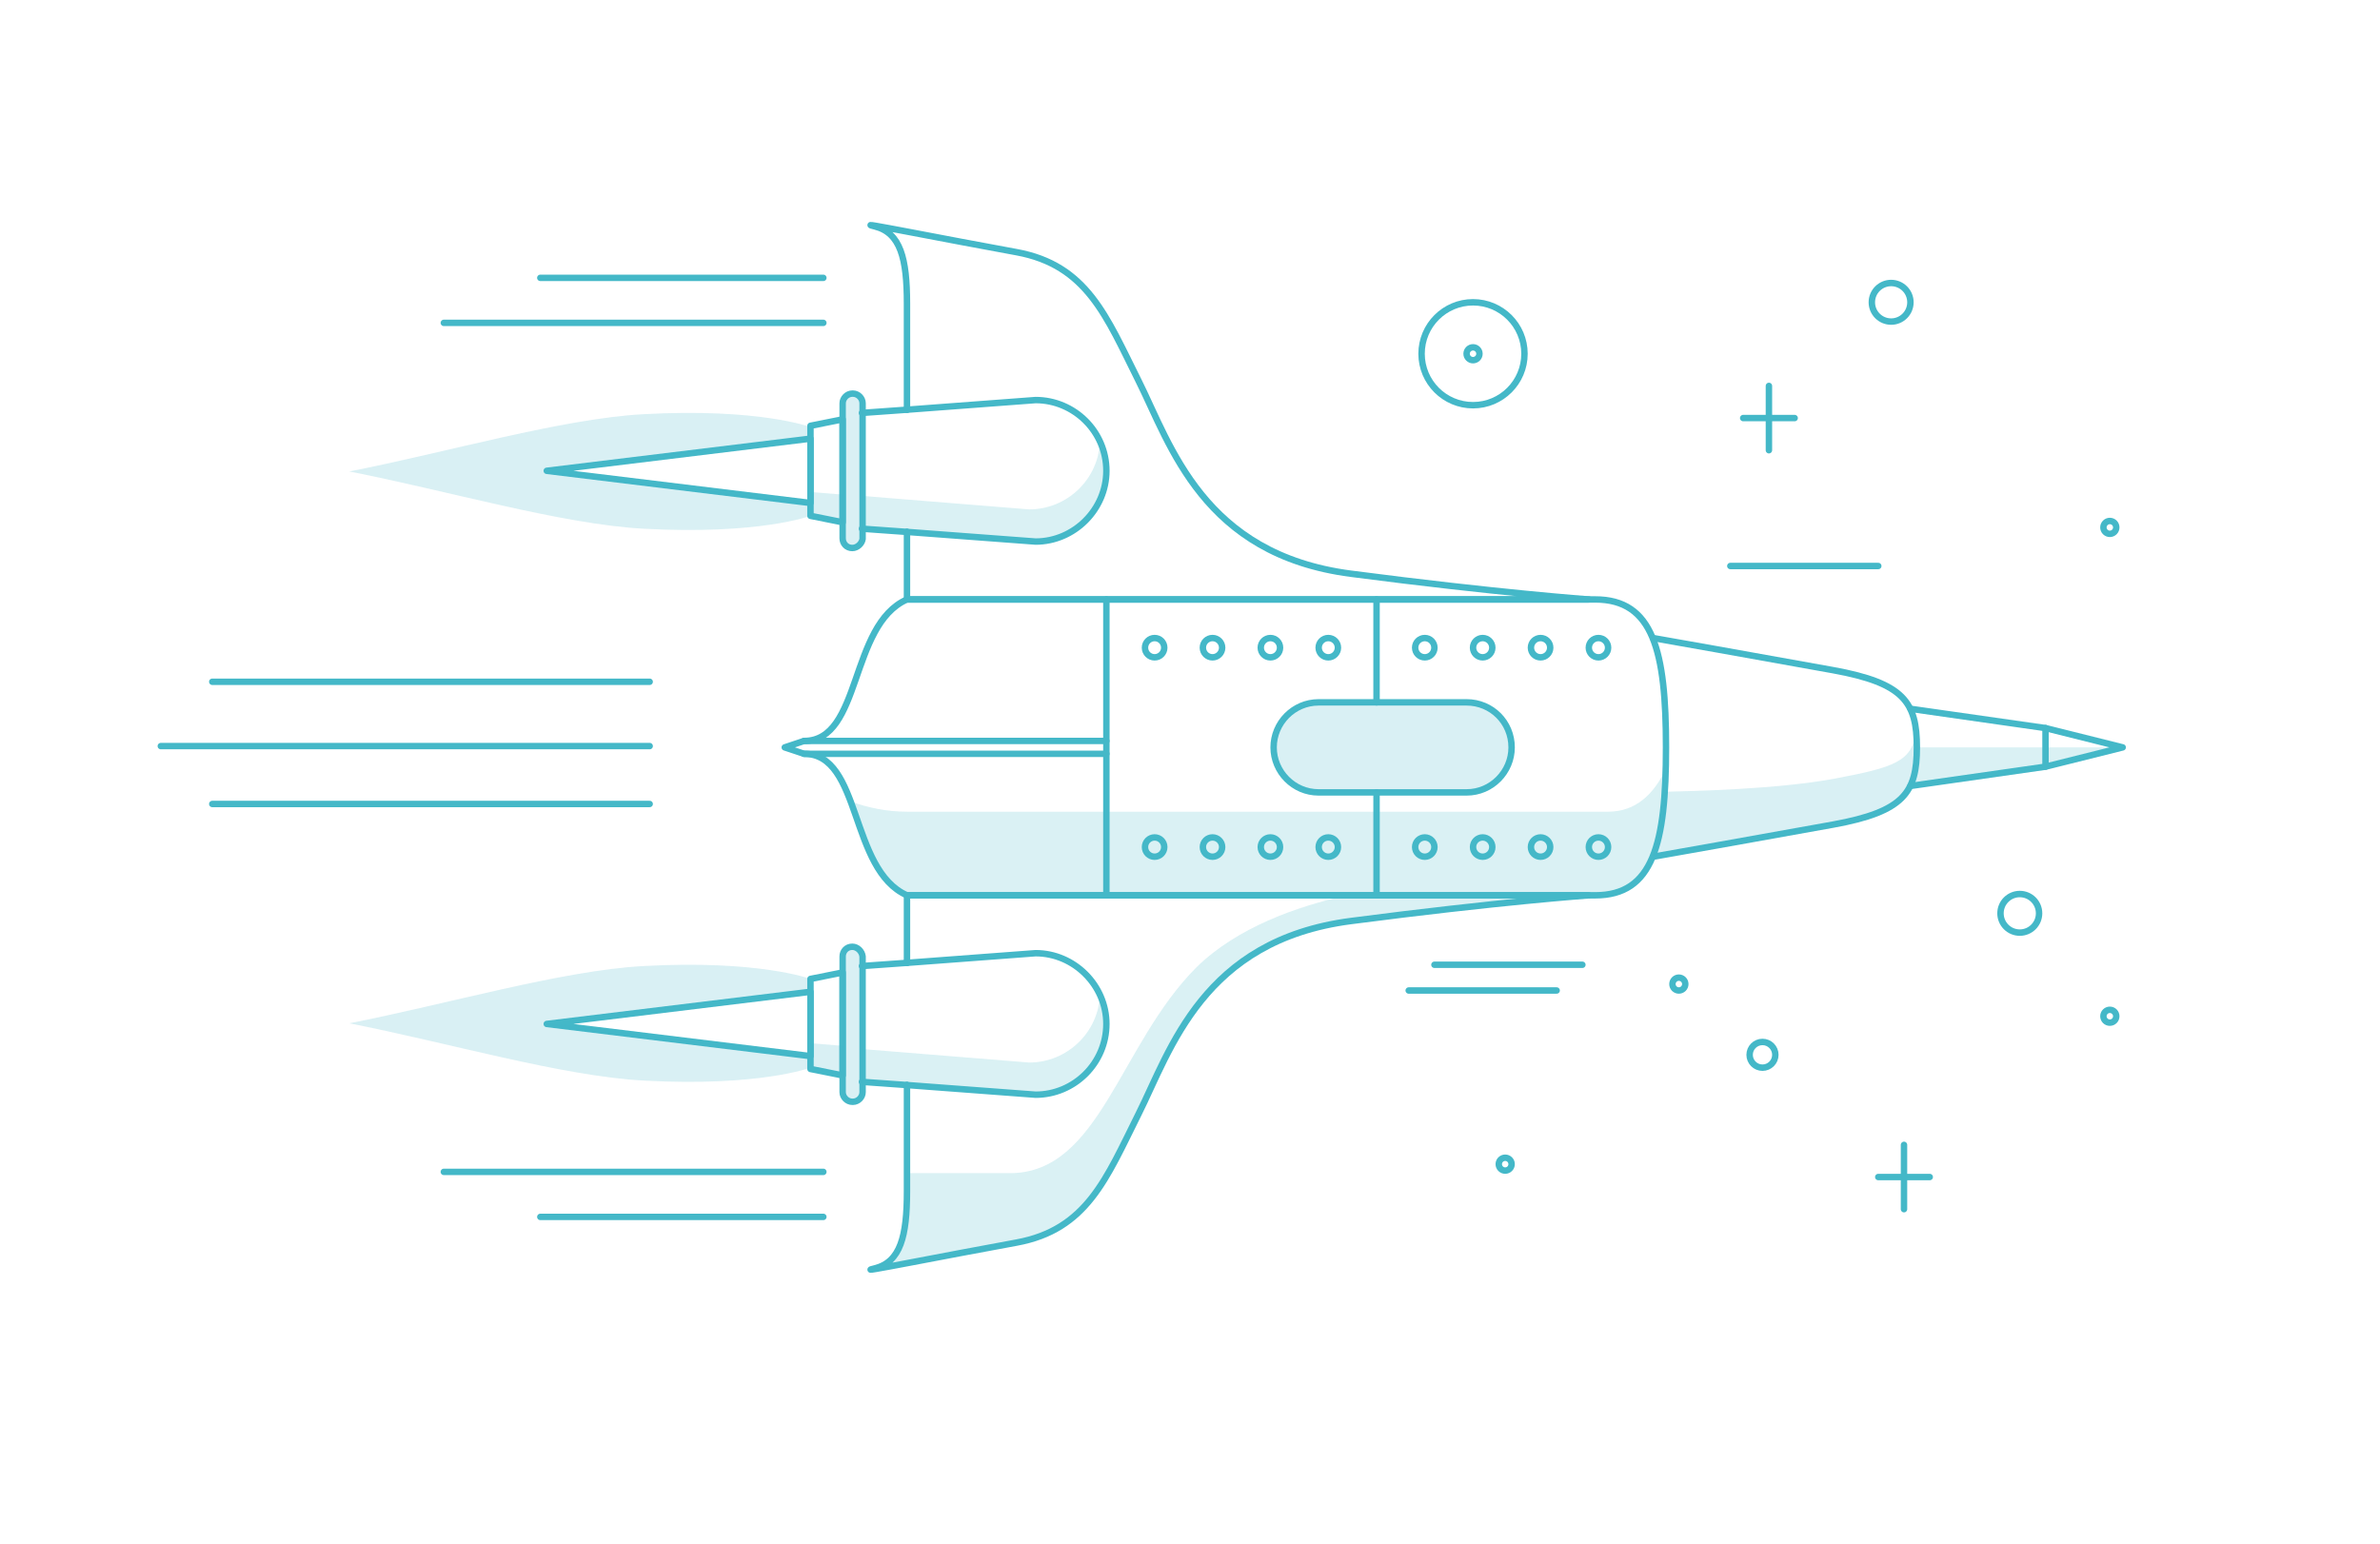 <?xml version="1.0" encoding="utf-8"?>
<!-- Generator: Adobe Illustrator 21.0.0, SVG Export Plug-In . SVG Version: 6.00 Build 0)  -->
<svg version="1.1" id="Layer_1" xmlns="http://www.w3.org/2000/svg" xmlns:xlink="http://www.w3.org/1999/xlink" x="0px" y="0px"
	 width="370px" height="240px" viewBox="0 0 370 240" style="enable-background:new 0 0 370 240;" xml:space="preserve">
<style type="text/css">
	.st0{fill:none;stroke:#44B8C8;stroke-linecap:round;stroke-linejoin:round;stroke-miterlimit:10;}
	.st1{opacity:0.2;fill:#44B8C8;}
	.st2{opacity:0.2;}
	.st3{fill:#44B8C8;}
</style>
<path class="st0" d="M125,117.2c9,0,7,18,16,22l0,0c0,0,99,0,107,0c9,0,11-8,11-23s-2-23-11-23s-107,0-107,0c-9,4-7,22-16,22"/>
<path class="st0" d="M228,123.2h-23c-3.9,0-7-3.2-7-7v0c0-3.8,3.1-7,7-7h23c3.9,0,7,3.1,7,7v0C235,120,231.9,123.2,228,123.2z"/>
<line class="st0" x1="214" y1="93.2" x2="214" y2="109.2"/>
<line class="st0" x1="172" y1="93.2" x2="172" y2="139.2"/>
<line class="st0" x1="214" y1="123.2" x2="214" y2="139.2"/>
<circle class="st0" cx="179.5" cy="100.7" r="1.5"/>
<circle class="st0" cx="188.5" cy="100.7" r="1.5"/>
<circle class="st0" cx="197.5" cy="100.7" r="1.5"/>
<circle class="st0" cx="206.5" cy="100.7" r="1.5"/>
<circle class="st0" cx="221.5" cy="100.7" r="1.5"/>
<circle class="st0" cx="230.5" cy="100.7" r="1.5"/>
<circle class="st0" cx="239.5" cy="100.7" r="1.5"/>
<circle class="st0" cx="248.5" cy="100.7" r="1.5"/>
<circle class="st0" cx="179.5" cy="131.7" r="1.5"/>
<circle class="st0" cx="188.5" cy="131.7" r="1.5"/>
<circle class="st0" cx="197.5" cy="131.7" r="1.5"/>
<circle class="st0" cx="206.5" cy="131.7" r="1.5"/>
<circle class="st0" cx="221.5" cy="131.7" r="1.5"/>
<circle class="st0" cx="230.5" cy="131.7" r="1.5"/>
<circle class="st0" cx="239.5" cy="131.7" r="1.5"/>
<circle class="st0" cx="248.5" cy="131.7" r="1.5"/>
<polyline class="st0" points="172,115.2 125,115.2 122,116.2 125,117.2 172,117.2 "/>
<path class="st0" d="M257,99.2c0,0,17,3,28,5s13,5,13,12l0,0c0,7-2,10-13,12c-11,2-28,5-28,5"/>
<path class="st1" d="M285,121.1c-8.8,1.6-21.6,1.9-26.2,2c-0.3,4.2-0.8,7.6-1.9,10.1c7.1-1.3,20.4-3.7,28.1-5.1c11-2,13-5,13-12
	c0-0.9,0-1.8-0.1-2.5C297.3,118.4,294.6,119.3,285,121.1z"/>
<polyline class="st0" points="297,122.2 318,119.2 318,113.2 297,110.2 "/>
<polyline class="st0" points="318,119.2 330,116.2 318,113.2 "/>
<g>
	<path class="st0" d="M141,82.7c0,6.1,0,10.5,0,10.5c-1,0,106,0,106,0s-14-1-37-4s-28-20-33-30s-8-18-19-20s-26-5-22-4s5,5,5,12
		c0,2.5,0,9.1,0,16.5"/>
	<line class="st0" x1="141" y1="63.7" x2="134" y2="64.2"/>
	<path class="st0" d="M141,82.7l20,1.5c6,0,11-5,11-11c0-6.1-5-11-11-11l-20,1.5"/>
	<line class="st0" x1="134" y1="82.2" x2="141" y2="82.7"/>
	<g class="st2">
		<path class="st3" d="M171,154.6c-0.2,5.9-5.1,10.6-11,10.6l-26-2.1v5.1l7,0.5l20,1.5c6,0,11-5,11-11
			C172,157.6,171.6,156,171,154.6z"/>
	</g>
	<g class="st2">
		<path class="st3" d="M171,68.6c-0.2,5.9-5.1,10.6-11,10.6l-26-2.1v5.1l7,0.5l20,1.5c6,0,11-5,11-11C172,71.6,171.6,70,171,68.6z"
			/>
	</g>
</g>
<path class="st0" d="M132.5,85.2L132.5,85.2c-0.9,0-1.5-0.7-1.5-1.5V62.7c0-0.8,0.7-1.5,1.5-1.5h0.1c0.8,0,1.5,0.7,1.5,1.5v21.1
	C134,84.5,133.3,85.2,132.5,85.2z"/>
<polygon class="st0" points="131,65.2 126,66.2 126,80.2 131,81.2 "/>
<polygon class="st0" points="126,68.2 85,73.2 126,78.2 "/>
<line class="st0" x1="128" y1="43.2" x2="84" y2="43.2"/>
<line class="st0" x1="128" y1="50.2" x2="69" y2="50.2"/>
<g>
	<path class="st0" d="M141,149.7c0-6.1,0-10.5,0-10.5c-1,0,106,0,106,0s-14,1-37,4s-28,20-33,30s-8,18-19,20s-26,5-22,4s5-5,5-12
		c0-2.5,0-9.1,0-16.5"/>
	<line class="st0" x1="141" y1="168.7" x2="134" y2="168.2"/>
	<path class="st0" d="M141,149.7l20-1.5c6,0,11,5,11,11c0,6.1-5,11-11,11l-20-1.5"/>
	<line class="st0" x1="134" y1="150.2" x2="141" y2="149.7"/>
</g>
<path class="st0" d="M132.5,147.2L132.5,147.2c-0.9,0-1.5,0.7-1.5,1.5v21.1c0,0.8,0.7,1.5,1.5,1.5h0.1c0.8,0,1.5-0.7,1.5-1.5v-21.1
	C134,147.9,133.3,147.2,132.5,147.2z"/>
<polygon class="st0" points="131,167.2 126,166.2 126,152.2 131,151.2 "/>
<polygon class="st0" points="126,164.2 85,159.2 126,154.2 "/>
<g>
	<path class="st1" d="M100,150.2c-12.7,0.7-30.4,5.9-45.7,8.9c15.3,3,33,8.2,45.7,8.9c18,1,26-2,26-2v-2l-41-5l41-5v-1.8
		C126,152.2,118,149.2,100,150.2z"/>
</g>
<g>
	<path class="st1" d="M100,64.4c-12.7,0.7-30.4,5.9-45.7,8.9c15.3,3,33,8.2,45.7,8.9c18,1,26-2,26-2v-2l-41-5l41-5v-1.8
		C126,66.4,118,63.4,100,64.4z"/>
</g>
<line class="st0" x1="128" y1="189.2" x2="84" y2="189.2"/>
<line class="st0" x1="128" y1="182.2" x2="69" y2="182.2"/>
<g class="st2">
	<path class="st3" d="M250,126.2c-26,0-93,0-109,0c-3.1,0-6-0.6-8.8-1.6c2.1,5.5,3.6,12.3,8.8,14.6c0,0,99,0,107,0s10.7-6.8,11-19.7
		C257.1,123.5,254.3,126.2,250,126.2z"/>
</g>
<path class="st1" d="M228,123.2h-23c-3.9,0-7-3.2-7-7v0c0-3.8,3.1-7,7-7h23c3.9,0,7,3.1,7,7v0C235,120,231.9,123.2,228,123.2z"/>
<path class="st1" d="M132.5,85.2L132.5,85.2c-0.9,0-1.5-0.7-1.5-1.5V62.7c0-0.8,0.7-1.5,1.5-1.5h0.1c0.8,0,1.5,0.7,1.5,1.5v21.1
	C134,84.5,133.3,85.2,132.5,85.2z"/>
<path class="st1" d="M132.5,147.2L132.5,147.2c-0.9,0-1.5,0.7-1.5,1.5v21.1c0,0.8,0.7,1.5,1.5,1.5h0.1c0.8,0,1.5-0.7,1.5-1.5v-21.1
	C134,147.9,133.3,147.2,132.5,147.2z"/>
<g class="st2">
	<path class="st3" d="M209.4,139.2c-7.7,1.7-17.1,5-23.4,11.2c-12,12-15,32-29,32c-6.6,0-12,0-16,0c0,1.2,0,2.1,0,2.8c0,7-1,11-5,12
		s11-2,22-4s14-10,19-20s10-27,33-30s37-4,37-4S229.9,139.2,209.4,139.2z"/>
</g>
<g class="st2">
	<polygon class="st3" points="330,116.2 318,116.2 318,119.2 	"/>
	<path class="st3" d="M318,119.2v-3h-20c0,2.5-0.3,4.4-1,6L318,119.2z"/>
</g>
<polygon class="st1" points="131,76.9 126,76.5 126,80.2 131,81.4 "/>
<polygon class="st1" points="131,162.6 126,162.2 126,165.9 131,167.2 "/>
<line class="st0" x1="101" y1="116" x2="25" y2="116"/>
<line class="st0" x1="101" y1="106" x2="33" y2="106"/>
<line class="st0" x1="101" y1="125" x2="33" y2="125"/>
<circle class="st0" cx="229" cy="55" r="8"/>
<circle class="st0" cx="294" cy="47" r="3"/>
<circle class="st0" cx="314" cy="142" r="3"/>
<circle class="st0" cx="328" cy="82" r="1"/>
<circle class="st0" cx="328" cy="158" r="1"/>
<circle class="st0" cx="234" cy="181" r="1"/>
<circle class="st0" cx="261" cy="153" r="1"/>
<circle class="st0" cx="229" cy="55" r="1"/>
<circle class="st0" cx="274" cy="164" r="2"/>
<line class="st0" x1="296" y1="178" x2="296" y2="188"/>
<line class="st0" x1="292" y1="183" x2="300" y2="183"/>
<line class="st0" x1="275" y1="60" x2="275" y2="70"/>
<line class="st0" x1="271" y1="65" x2="279" y2="65"/>
<line class="st0" x1="292" y1="88" x2="269" y2="88"/>
<line class="st0" x1="246" y1="150" x2="223" y2="150"/>
<line class="st0" x1="242" y1="154" x2="219" y2="154"/>
</svg>
